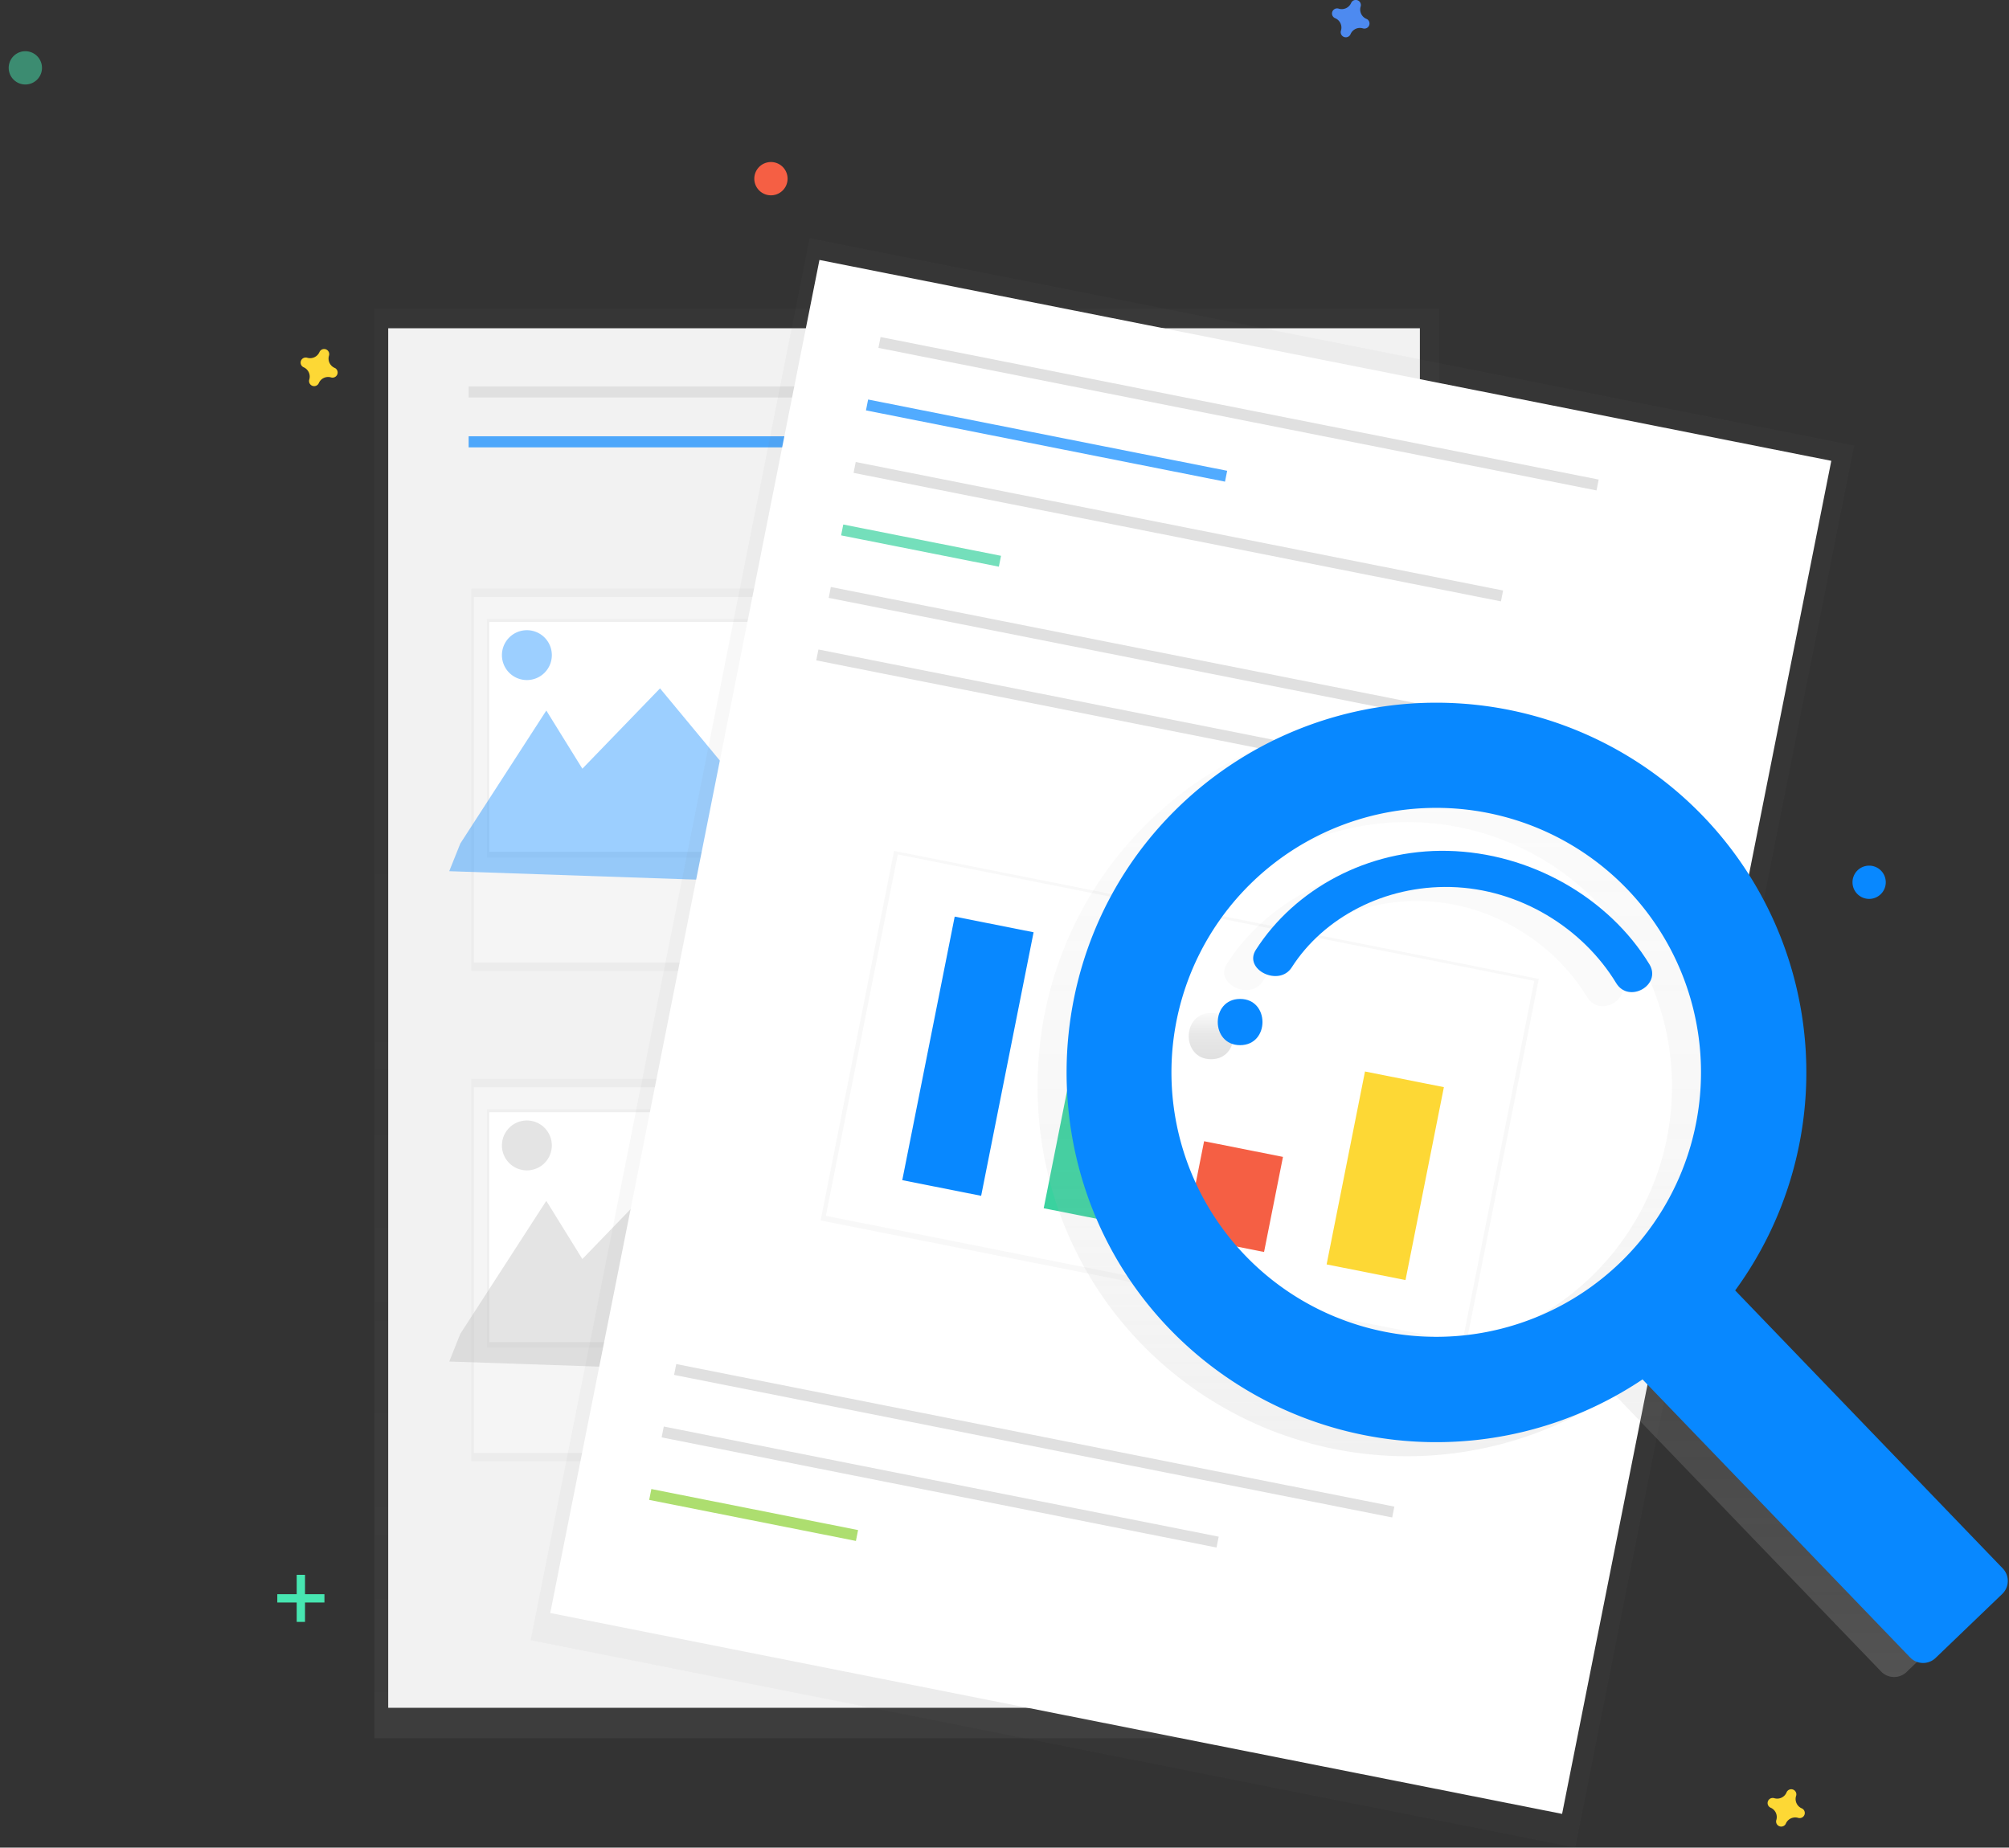 <svg width="212" height="195" fill="none" xmlns="http://www.w3.org/2000/svg"><rect width="100%" height="100%" fill="#333333" stroke="none"/><g clip-path="url(#clip0)"><path opacity=".5" d="M151.88 32.598H39.504v150.859H151.88V32.597z" fill="url(#paint0_linear)"/><path d="M149.833 34.645H40.967v145.597h108.866V34.645z" fill="#F2F2F2"/><path d="M86.914 40.784H49.455v1.17h37.459v-1.17z" fill="#E0E0E0"/><path opacity=".7" d="M86.914 46.046H49.455v1.17h37.459v-1.17z" fill="#0888FF"/><path d="M129.933 40.784H92.474v1.17h37.459v-1.17zm5.852 33.331h-37.46v1.17h37.46v-1.17zm.879 3.215H99.205v1.169h37.459v-1.17zm1.757 3.216h-37.459v1.17h37.459v-1.17zm-2.636 45.316h-37.46v1.169h37.46v-1.169zm.879 3.217H99.205v1.169h37.459v-1.169zm1.757 3.214h-37.459v1.169h37.459v-1.169z" fill="#E0E0E0"/><path opacity=".5" d="M89.547 62.126H49.748v40.346h39.8V62.126z" fill="url(#paint1_linear)"/><path d="M89.172 63.005H49.999v38.591h39.173V63.005z" fill="#F5F5F5"/><path opacity=".5" d="M87.916 65.343H51.38v25.142h36.536V65.343z" fill="url(#paint2_linear)"/><path d="M87.663 65.636H51.63v24.266h36.033V65.636z" fill="#fff"/><path opacity=".4" d="M48.575 89.026L57.65 74.99l3.804 6.139 8.195-8.477 7.024 8.477 6.145-12.57L98.62 93.701l-51.214-1.755 1.17-2.921zM55.6 71.774a2.632 2.632 0 0 0 2.633-2.63 2.632 2.632 0 0 0-2.633-2.632 2.632 2.632 0 0 0-2.634 2.631 2.632 2.632 0 0 0 2.634 2.631z" fill="#0888FF"/><path opacity=".5" d="M89.547 113.875H49.748v40.346h39.8v-40.346z" fill="url(#paint3_linear)"/><path d="M89.172 114.751H49.999v38.591h39.173v-38.591z" fill="#F5F5F5"/><path opacity=".5" d="M87.916 117.092H51.38v25.142h36.536v-25.142z" fill="url(#paint4_linear)"/><path d="M87.663 117.383H51.63v24.266h36.033v-24.266z" fill="#fff"/><path opacity=".4" d="M48.575 140.772l9.074-14.034 3.804 6.141 8.195-8.479 7.024 8.479 6.145-12.572 15.802 25.142-51.214-1.753 1.17-2.924zm7.025-17.248a2.633 2.633 0 1 0-2.634-2.632 2.633 2.633 0 0 0 2.634 2.632z" fill="#BDBDBD"/><path opacity=".5" d="M85.436 25.144L56.002 173.109l110.221 21.883 29.434-147.965-110.22-21.883z" fill="url(#paint5_linear)"/><path d="M86.472 27.437L58.064 170.24l106.776 21.2 28.408-142.804-106.777-21.2z" fill="#fff"/><path d="M168.701 50.613L92.923 35.57l-.228 1.146 75.778 15.045.228-1.147zm-21.562 108.396l-75.778-15.045-.228 1.146 75.778 15.045.228-1.146zm-18.536 3.173l-58.557-11.625-.228 1.146 58.557 11.626.228-1.147z" fill="#E0E0E0"/><path opacity=".7" d="M90.549 161.485l-21.814-4.331-.228 1.147 21.813 4.331.229-1.147z" fill="#8BD132"/><path opacity=".7" d="M129.497 49.687l-37.888-7.522-.228 1.147 37.888 7.522.228-1.147z" fill="#0888FF"/><path d="M158.614 62.323L90.3 48.76l-.228 1.147 68.314 13.562.228-1.146z" fill="#E0E0E0"/><path opacity=".7" d="M105.633 58.661l-16.647-3.305-.228 1.147 16.647 3.305.228-1.147z" fill="#3AD29F"/><path d="M163.454 76.997L87.676 61.952l-.228 1.147 75.778 15.044.228-1.146z" fill="#E0E0E0"/><path opacity=".5" d="M94.352 89.81l-7.758 38.998 68.027 13.506 7.758-38.998L94.352 89.81z" fill="url(#paint6_linear)"/><path d="M161.904 103.517L94.738 90.182 87.15 128.32l67.166 13.335 7.587-38.138z" fill="#fff"/><path d="M162.142 83.594L86.364 68.549l-.229 1.147 75.779 15.045.228-1.147z" fill="#E0E0E0"/><path d="M109.07 98.393l-8.325-1.653-5.533 27.816 8.324 1.652 5.534-27.815z" fill="#0888FF"/><path d="M122.17 110.533l-8.325-1.653-3.708 18.64 8.325 1.652 3.708-18.639z" fill="#3AD29F"/><path d="M135.386 122.1l-8.324-1.653-1.997 10.035 8.325 1.653 1.996-10.035z" fill="#F55F44"/><path d="M152.366 114.739l-8.325-1.652-4.05 20.36 8.325 1.653 4.05-20.361z" fill="#FDD835"/><path d="M176.654 87.624a39.1 39.1 0 0 0-55.91-.42c-14.785 14.89-15.036 39.136-.574 54.342a39.079 39.079 0 0 0 24.036 11.911 39.105 39.105 0 0 0 26.058-6.388l28.239 29.343a1.904 1.904 0 0 0 2.689.052l7.037-6.759a1.9 1.9 0 0 0 .052-2.686l-28.232-29.341a38.996 38.996 0 0 0-3.395-50.054zm-8.796 47.178a27.966 27.966 0 0 1-30.563 5.45 27.925 27.925 0 0 1-12.334-10.525 27.888 27.888 0 0 1 .61-31.01 27.937 27.937 0 0 1 12.739-10.032 27.969 27.969 0 0 1 16.172-1.271 27.95 27.95 0 0 1 14.153 7.918 27.882 27.882 0 0 1 5.458 30.534 27.927 27.927 0 0 1-6.235 8.936z" fill="url(#paint7_linear)"/><path d="M127.798 106.913c-3.142 0-3.147 4.879 0 4.879 3.148 0 3.148-4.879 0-4.879z" fill="url(#paint8_linear)"/><path d="M149.703 91.284c-8.458-.19-16.154 4.048-20.246 10.447-1.336 2.088 2.456 3.933 3.784 1.855 3.388-5.297 9.826-8.662 16.79-8.487 7.297.183 13.938 4.354 17.454 10.142 1.333 2.195 4.829.2 3.508-1.983-4.275-7.01-12.555-11.766-21.29-11.974z" fill="url(#paint9_linear)"/><path d="M179.719 86.142a39.074 39.074 0 0 0-27.867-11.977 39.096 39.096 0 0 0-28.043 11.556c-14.785 14.891-15.036 39.137-.574 54.343a39.076 39.076 0 0 0 24.036 11.909 39.1 39.1 0 0 0 26.058-6.389l28.236 29.346a1.906 1.906 0 0 0 2.689.052l7.037-6.759a1.902 1.902 0 0 0 .053-2.686l-28.24-29.343a39.003 39.003 0 0 0-3.385-50.052zm-8.796 47.158a27.966 27.966 0 0 1-30.563 5.45 27.927 27.927 0 0 1-12.335-10.525 27.89 27.89 0 0 1 .611-31.01 27.932 27.932 0 0 1 12.739-10.032A27.966 27.966 0 0 1 171.7 93.83a27.899 27.899 0 0 1-.777 39.47z" fill="#0888FF"/><path d="M130.863 105.428c-3.143 0-3.148 4.88 0 4.88 3.147 0 3.147-4.88 0-4.88zm21.904-15.626c-8.457-.19-16.153 4.048-20.245 10.447-1.336 2.088 2.456 3.933 3.784 1.855 3.388-5.297 9.826-8.662 16.79-8.487 7.297.183 13.938 4.354 17.453 10.142 1.334 2.195 4.829.2 3.509-1.983-4.283-7.03-12.552-11.786-21.291-11.974z" fill="#0888FF"/><path d="M32.187 166.208h-.877v4.969h.877v-4.969z" fill="#47E6B1"/><path d="M34.236 169.129v-.876h-4.974v.876h4.974z" fill="#47E6B1"/><path d="M144.182 1.99a1.077 1.077 0 0 1-.599-1.3.533.533 0 0 0-.063-.45.537.537 0 0 0-.944.078 1.08 1.08 0 0 1-1.301.598.538.538 0 0 0-.368 1.011 1.072 1.072 0 0 1 .599 1.3.54.54 0 0 0 1.015.368 1.072 1.072 0 0 1 1.3-.598.541.541 0 0 0 .663-.328.541.541 0 0 0-.184-.619.521.521 0 0 0-.118-.06z" fill="#4D8AF0"/><path d="M35.316 38.829a1.075 1.075 0 0 1-.598-1.3.538.538 0 0 0-1.007-.373 1.074 1.074 0 0 1-1.301.599.538.538 0 0 0-.373 1.006 1.074 1.074 0 0 1 .598 1.3.538.538 0 0 0 1.007.373 1.074 1.074 0 0 1 1.301-.599.54.54 0 0 0 .479-.946.516.516 0 0 0-.106-.06zm154.812 152.025a1.073 1.073 0 0 1-.599-1.299.537.537 0 0 0-1.007-.373 1.07 1.07 0 0 1-1.301.598.54.54 0 0 0-.673.668.54.54 0 0 0 .3.339c.242.105.437.296.548.535.11.24.128.512.051.764a.532.532 0 0 0 .063.449.54.54 0 0 0 .884.029.475.475 0 0 0 .06-.105 1.078 1.078 0 0 1 1.301-.598.542.542 0 0 0 .662-.328.535.535 0 0 0-.289-.679z" fill="#FDD835"/><path d="M81.353 20.614a1.756 1.756 0 1 0 .002-3.512 1.756 1.756 0 0 0-.002 3.512zm125.838 21.925z" fill="#F55F44"/><path d="M197.243 94.871a1.755 1.755 0 1 0-1.757-1.754c0 .969.787 1.754 1.757 1.754z" fill="#0888FF"/><path opacity=".5" d="M2.632 8.917a1.756 1.756 0 1 0 .001-3.511 1.756 1.756 0 0 0-.001 3.511z" fill="#47E6B1"/></g><defs><linearGradient id="paint0_linear" x1="95.692" y1="183.457" x2="95.692" y2="32.598" gradientUnits="userSpaceOnUse"><stop stop-color="gray" stop-opacity=".25"/><stop offset=".54" stop-color="gray" stop-opacity=".12"/><stop offset="1" stop-color="gray" stop-opacity=".1"/></linearGradient><linearGradient id="paint1_linear" x1="10972.3" y1="16576.5" x2="10972.3" y2="10074.4" gradientUnits="userSpaceOnUse"><stop stop-color="gray" stop-opacity=".25"/><stop offset=".54" stop-color="gray" stop-opacity=".12"/><stop offset="1" stop-color="gray" stop-opacity=".1"/></linearGradient><linearGradient id="paint2_linear" x1="10078.5" y1="9152.78" x2="10078.5" y2="6627.74" gradientUnits="userSpaceOnUse"><stop stop-color="gray" stop-opacity=".25"/><stop offset=".54" stop-color="gray" stop-opacity=".12"/><stop offset="1" stop-color="gray" stop-opacity=".1"/></linearGradient><linearGradient id="paint3_linear" x1="10972.3" y1="24968.1" x2="10972.3" y2="18466" gradientUnits="userSpaceOnUse"><stop stop-color="gray" stop-opacity=".25"/><stop offset=".54" stop-color="gray" stop-opacity=".12"/><stop offset="1" stop-color="gray" stop-opacity=".1"/></linearGradient><linearGradient id="paint4_linear" x1="10078.5" y1="14401.7" x2="10078.5" y2="11876.7" gradientUnits="userSpaceOnUse"><stop stop-color="gray" stop-opacity=".25"/><stop offset=".54" stop-color="gray" stop-opacity=".12"/><stop offset="1" stop-color="gray" stop-opacity=".1"/></linearGradient><linearGradient id="paint5_linear" x1="85295.8" y1="104632" x2="98470.3" y2="38273.7" gradientUnits="userSpaceOnUse"><stop stop-color="gray" stop-opacity=".25"/><stop offset=".54" stop-color="gray" stop-opacity=".12"/><stop offset="1" stop-color="gray" stop-opacity=".1"/></linearGradient><linearGradient id="paint6_linear" x1="19284.5" y1="44053.7" x2="21427.5" y2="33259.6" gradientUnits="userSpaceOnUse"><stop stop-color="gray" stop-opacity=".25"/><stop offset=".54" stop-color="gray" stop-opacity=".12"/><stop offset="1" stop-color="gray" stop-opacity=".1"/></linearGradient><linearGradient id="paint7_linear" x1="159.15" y1="176.995" x2="159.15" y2="75.647" gradientUnits="userSpaceOnUse"><stop stop-color="#B3B3B3" stop-opacity=".25"/><stop offset=".54" stop-color="#B3B3B3" stop-opacity=".1"/><stop offset="1" stop-color="#B3B3B3" stop-opacity=".05"/></linearGradient><linearGradient id="paint8_linear" x1="127.798" y1="111.79" x2="127.798" y2="106.913" gradientUnits="userSpaceOnUse"><stop stop-opacity=".12"/><stop offset=".55" stop-opacity=".09"/><stop offset="1" stop-opacity=".02"/></linearGradient><linearGradient id="paint9_linear" x1="32763.7" y1="7321.48" x2="32763.7" y2="6432.79" gradientUnits="userSpaceOnUse"><stop stop-opacity=".12"/><stop offset=".55" stop-opacity=".09"/><stop offset="1" stop-opacity=".02"/></linearGradient><clipPath id="clip0"><path fill="#fff" d="M0 0h212v195H0z"/></clipPath></defs></svg>